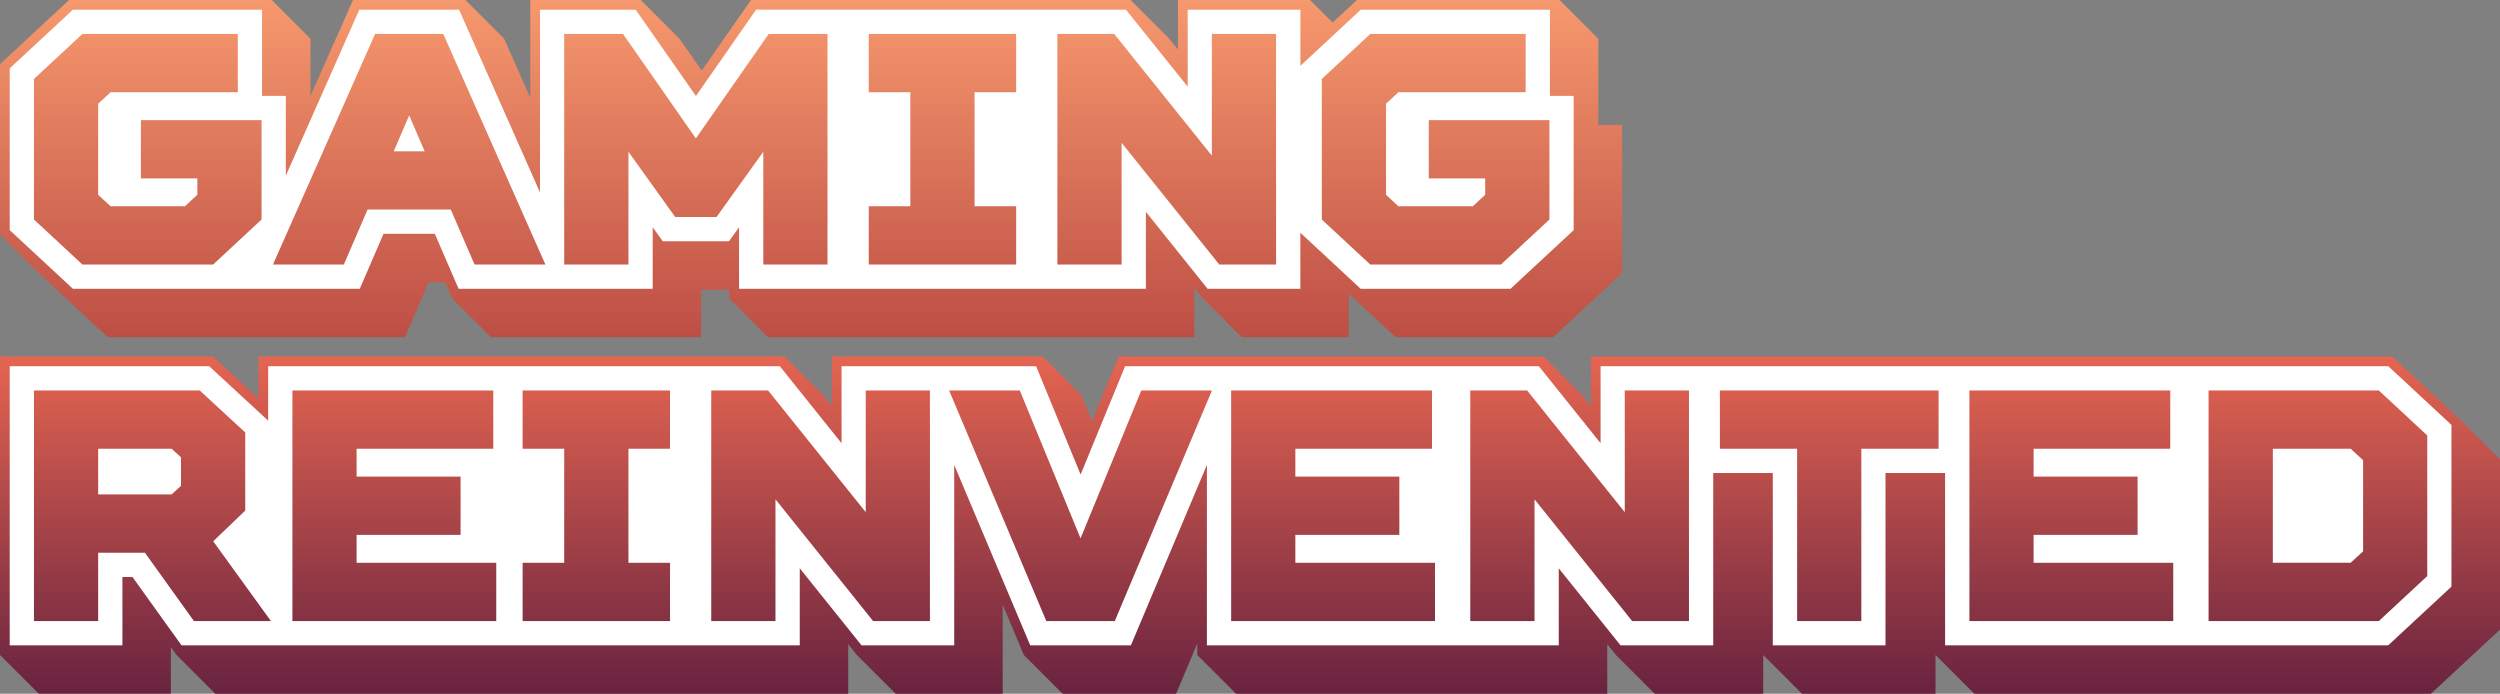 <svg xmlns="http://www.w3.org/2000/svg" xmlns:xlink="http://www.w3.org/1999/xlink" id="Layer_2" data-name="Layer 2" viewBox="0 0 720.75 200"><rect x="0" y="0" width="720.75" height="200" fill="#808080" stroke="none"/><defs><style>      .cls-1 {        fill: url(#linear-gradient-2);      }      .cls-2 {        fill: #fff;      }      .cls-3 {        fill: url(#linear-gradient);      }    </style><linearGradient id="linear-gradient" x1="360.37" y1="102.78" x2="360.37" y2="200" gradientUnits="userSpaceOnUse"><stop offset="0" stop-color="#e56551"></stop><stop offset="1" stop-color="#69233f"></stop></linearGradient><linearGradient id="linear-gradient-2" x1="233.83" y1="-10.89" x2="233.83" y2="111.45" gradientUnits="userSpaceOnUse"><stop offset="0" stop-color="#fda172"></stop><stop offset="1" stop-color="#b5433f"></stop></linearGradient></defs><g id="Layer_1-2" data-name="Layer 1"><g><g><path class="cls-3" d="M709.58,121.27h0s-19.91-18.49-19.91-18.49h-231.01v14.28l-2.5-3.11-11.17-11.17h-122.5l-7.66,18.65-3.07-7.49-11.17-11.17h-60.76v14.28l-2.5-3.11-11.17-11.17h0s-151.64,0-151.64,0v12.11l-13.11-12.11H0v86.05l11.17,11.17H49.26v-13.44l1.63,2.28h0l11.17,11.17H244.54v-14.28l2.5,3.11,11.17,11.17h30.87v-25.63l6.09,14.46,11.17,11.17h32.74l6.09-14.46v3.29h0l11.17,11.17h107.03v-14.28l2.5,3.11,11.17,11.17h31.29v-11.17l11.17,11.17h38.51v-11.17l11.17,11.17h131.66l19.91-18.49v-49.07l-11.17-11.17Zm-420.5,45.9h0s7.95,18.86,7.95,18.86l-7.95-18.86Zm10.41-59.72l-.77-1.88,.77,1.88h0Z"></path><g><path class="cls-2" d="M688.57,105.58h-227.12v22.2l-17.8-22.2h-119.28l-12.83,31.23-12.83-31.23h-56.09v22.2l-17.8-22.2H77.31v15.69l-17-15.69H2.8v80.46H35.29v-19.7h2.9l14.13,19.7H230.57v-22.2l17.8,22.2h26.73v-52l21.91,52h29.03l21.91-52v52h101.44v-22.2l17.8,22.2h26.73v-49.68h17.18v49.68h32.49v-49.68h17.18v49.68h127.76l18.22-16.92v-46.63l-18.22-16.92ZM55.91,179.05l-14.13-19.7h-13.48v19.7H9.79V112.57H57.58l13.12,12.11v22.52l-9.23,8.85,16.64,23h-22.19Zm87.16,0h-58.77V112.57h57.91v16.8h-39.4v8.04h29.98v16.8h-29.98v8.04h40.26v16.8Zm50.1-49.68h-11.99v32.88h11.99v16.8h-42.5v-16.8h11.99v-32.88h-11.99v-16.8h42.5v16.8Zm74.94,49.68h-16.39l-28.15-35.09v35.09h-18.52V112.57h16.39l28.15,35.09v-35.09h18.51v66.48Zm53.29,0h-19.75l-28.02-66.48h20.38l17.51,42.64,17.51-42.64h20.38l-28.02,66.48Zm92.31,0h-58.77V112.57h57.91v16.8h-39.4v8.04h29.98v16.8h-29.98v8.04h40.26v16.8Zm73.23,0h-16.39l-28.15-35.09v35.09h-18.52V112.57h16.39l28.15,35.09v-35.09h18.51v66.48Zm71.95-49.68h-22.27v49.68h-18.51v-49.68h-22.27v-16.8h63.05v16.8Zm67.66,49.68h-58.77V112.57h57.91v16.8h-39.4v8.04h29.98v16.8h-29.98v8.04h40.26v16.8Zm73.23-12.97l-13.97,12.97h-49.08V112.57h49.08l13.97,12.97v40.53Z"></path><polygon class="cls-2" points="28.3 129.37 28.3 142.54 49.47 142.54 52.18 140.08 52.18 131.83 49.47 129.37 28.3 129.37"></polygon><polygon class="cls-2" points="655.26 129.37 655.26 162.24 677.7 162.24 681.28 158.94 681.28 132.67 677.7 129.37 655.26 129.37"></polygon></g></g><g><path class="cls-1" d="M460.8,36.01V11.17l-11.17-11.17h-58.43l-7.01,6.51L377.69,0h0s-38.09,0-38.09,0V14.28l-2.5-3.11L325.93,0h0s-109.42,0-109.42,0l-14.2,20.36-6.41-9.19L184.73,0h0s-31.85,0-31.85,0V28.21l-7.54-17.04L134.17,0h-32.4l-12.26,27.68V11.17L78.34,0H19.92L0,18.49v49.07H0s11.17,11.17,11.17,11.17l19.92,18.49H116.73l6.85-15.85h4.78l2.02,4.68,11.17,11.17h60.59v-13.7h8.13v2.53h0s11.17,11.17,11.17,11.17h122.88v-14.28l2.5,3.11,11.17,11.17h30.87v-12.55l13.52,12.55h45.36l19.91-18.49V36.01h-6.85Z"></path><g><path class="cls-2" d="M446.84,27.63V2.8h-54.53l-17.41,16.17V2.8h-32.49V24.99l-17.8-22.2h-106.62l-17.35,24.88L183.27,2.8h-27.59V55.48L132.35,2.8h-28.76l-21.19,47.85V27.63h-6.85V2.8H21.01L2.8,19.71v46.63l18.22,16.92H103.72l6.85-15.85h14.79l6.85,15.85h55.96v-17.75l2.9,4.05h19.1l2.9-4.04v17.75h117.29v-22.2l17.8,22.2h26.73v-16.17l17.41,16.17h43.17l18.22-16.92V27.63h-6.85ZM75.41,63.29l-13.97,12.97H23.76l-13.97-12.97V22.76l13.97-12.97h44.8V26.59H31.88l-3.58,3.3v26.27l3.58,3.31h21.43l3.58-3.31v-4.73h-16.27v-16.8h34.79v28.67Zm61.4,12.97l-6.85-15.85h-23.98l-6.85,15.85h-20.43L108.14,9.79h19.66l29.44,66.48h-20.43Zm101.76,0h-18.51V43.75l-13.48,18.81h-11.92l-13.48-18.81v32.51h-18.52V9.79h16.96l21,30.11,21-30.11h16.95V76.27Zm54.39-49.68h-11.99V59.46h11.99v16.8h-42.5v-16.8h11.99V26.59h-11.99V9.79h42.5V26.59Zm74.94,49.68h-16.39l-28.15-35.09v35.09h-18.52V9.79h16.39l28.15,35.09V9.79h18.51V76.27Zm78.8-12.97l-13.97,12.97h-37.68l-13.97-12.97V22.76l13.97-12.97h44.8V26.59h-36.68l-3.58,3.3v26.27l3.58,3.31h21.43l3.58-3.31v-4.73h-16.27v-16.8h34.79v28.67Z"></path><polygon class="cls-2" points="113.51 43.62 122.43 43.62 117.97 33.27 113.51 43.62"></polygon></g></g></g></g></svg>